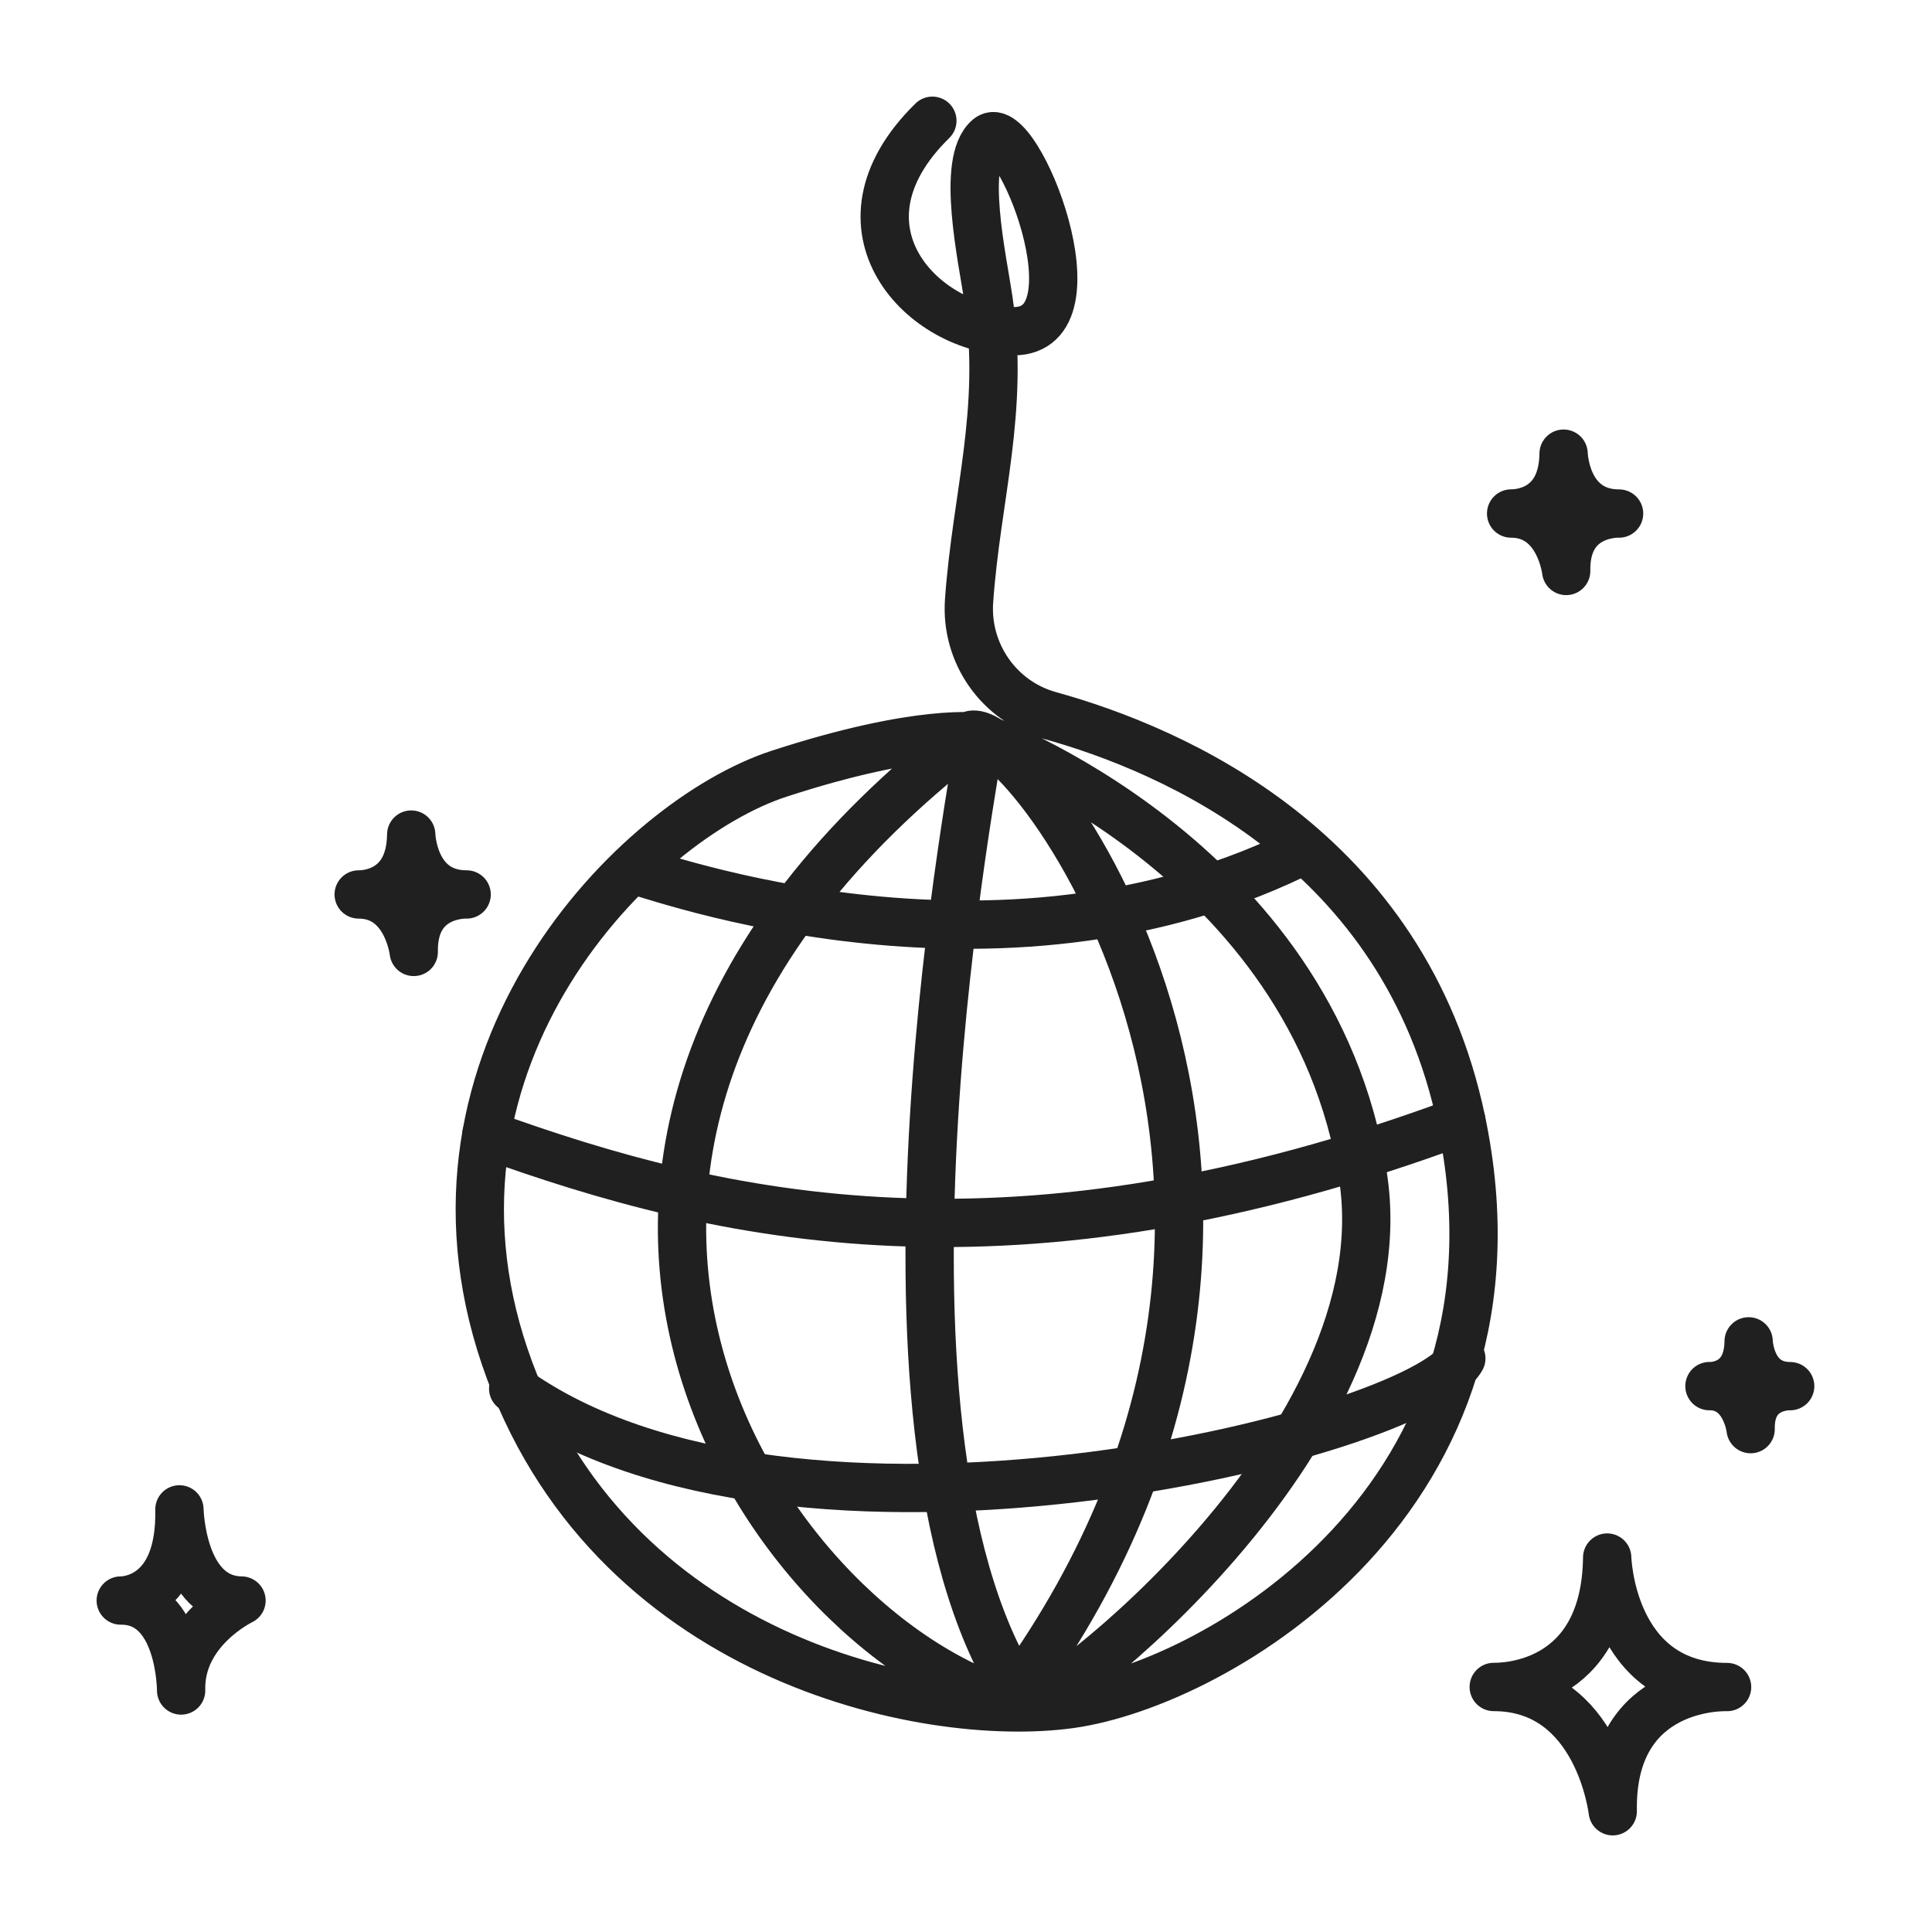 <svg width="32" height="32" viewBox="0 0 32 32" fill="none" xmlns="http://www.w3.org/2000/svg">
  <path d="M2 26.51C2.063 26.51 3 26.5 2.972 25C2.972 25 3 26.5 4 26.51C4 26.51 2.972 27 3 28C3 28 3 26.5 2 26.51Z" stroke="#202020" stroke-width="0.8" stroke-miterlimit="10" stroke-linecap="round" stroke-linejoin="round"/>
  <path d="M16.228 12.208C16.228 12.5 14 23.5 16.843 28.017C23 19.5 16.742 11.65 16.041 12.194C7.054 19.167 12.853 27.301 16.975 28.28C17.353 28.369 23.262 23.842 22.574 19.475C21.74 14.182 16.228 12.208 16.228 12.208ZM16.228 12.208C16.228 12.208 15.269 12.044 12.902 12.816C10.535 13.588 6.672 17.503 8.362 22.477C10.053 27.452 15.318 28.563 17.732 28.225C20.147 27.887 25.509 24.796 24.205 18.565C23.263 14.065 19.438 12.418 17.386 11.85C16.546 11.618 15.989 10.821 16.051 9.951C16.173 8.219 16.643 6.804 16.373 4.964C16.276 4.301 15.909 2.672 16.374 2.284C16.839 1.897 18.274 5.487 16.788 5.486C15.302 5.484 13.633 3.775 15.443 2" stroke="#202020" stroke-width="0.8" stroke-miterlimit="10" stroke-linecap="round" stroke-linejoin="round"/>
  <path d="M8.5 23C13.119 26.331 23.468 23.786 24.204 22.5M8.056 18.791C11.944 20.197 16.785 21.319 24.204 18.564M10.476 14.411C10.365 14.299 16.219 16.667 21.44 14.157C21.518 14.119 21.526 14.01 21.454 13.961" stroke="#202020" stroke-width="0.8" stroke-miterlimit="10" stroke-linecap="round" stroke-linejoin="round"/>
  <path d="M24.741 27.941C24.863 27.941 26.592 27.961 26.62 25.798C26.62 25.798 26.674 27.943 28.606 27.943C28.606 27.943 26.673 27.856 26.712 30C26.712 30 26.477 27.942 24.741 27.942V27.941Z" stroke="#202020" stroke-width="0.8" stroke-miterlimit="10" stroke-linecap="round" stroke-linejoin="round"/>
  <path d="M25.029 8.505C25.085 8.505 25.886 8.514 25.898 7.514C25.898 7.514 25.924 8.506 26.817 8.506C26.817 8.506 25.923 8.465 25.941 9.457C25.941 9.457 25.832 8.506 25.029 8.506V8.505Z" stroke="#202020" stroke-width="0.8" stroke-miterlimit="10" stroke-linecap="round" stroke-linejoin="round"/>
  <path d="M5.941 14.815C5.997 14.815 6.798 14.824 6.811 13.823C6.811 13.823 6.836 14.816 7.729 14.815C7.729 14.815 6.835 14.775 6.853 15.767C6.853 15.767 6.744 14.815 5.941 14.815V14.815Z" stroke="#202020" stroke-width="0.8" stroke-miterlimit="10" stroke-linecap="round" stroke-linejoin="round"/>
  <path d="M28.314 22.959C28.356 22.959 28.954 22.966 28.963 22.217C28.963 22.217 28.982 22.959 29.651 22.959C29.651 22.959 28.982 22.929 28.996 23.671C28.996 23.671 28.915 22.958 28.314 22.958V22.959Z" stroke="#202020" stroke-width="0.8" stroke-miterlimit="10" stroke-linecap="round" stroke-linejoin="round"/>
</svg>
